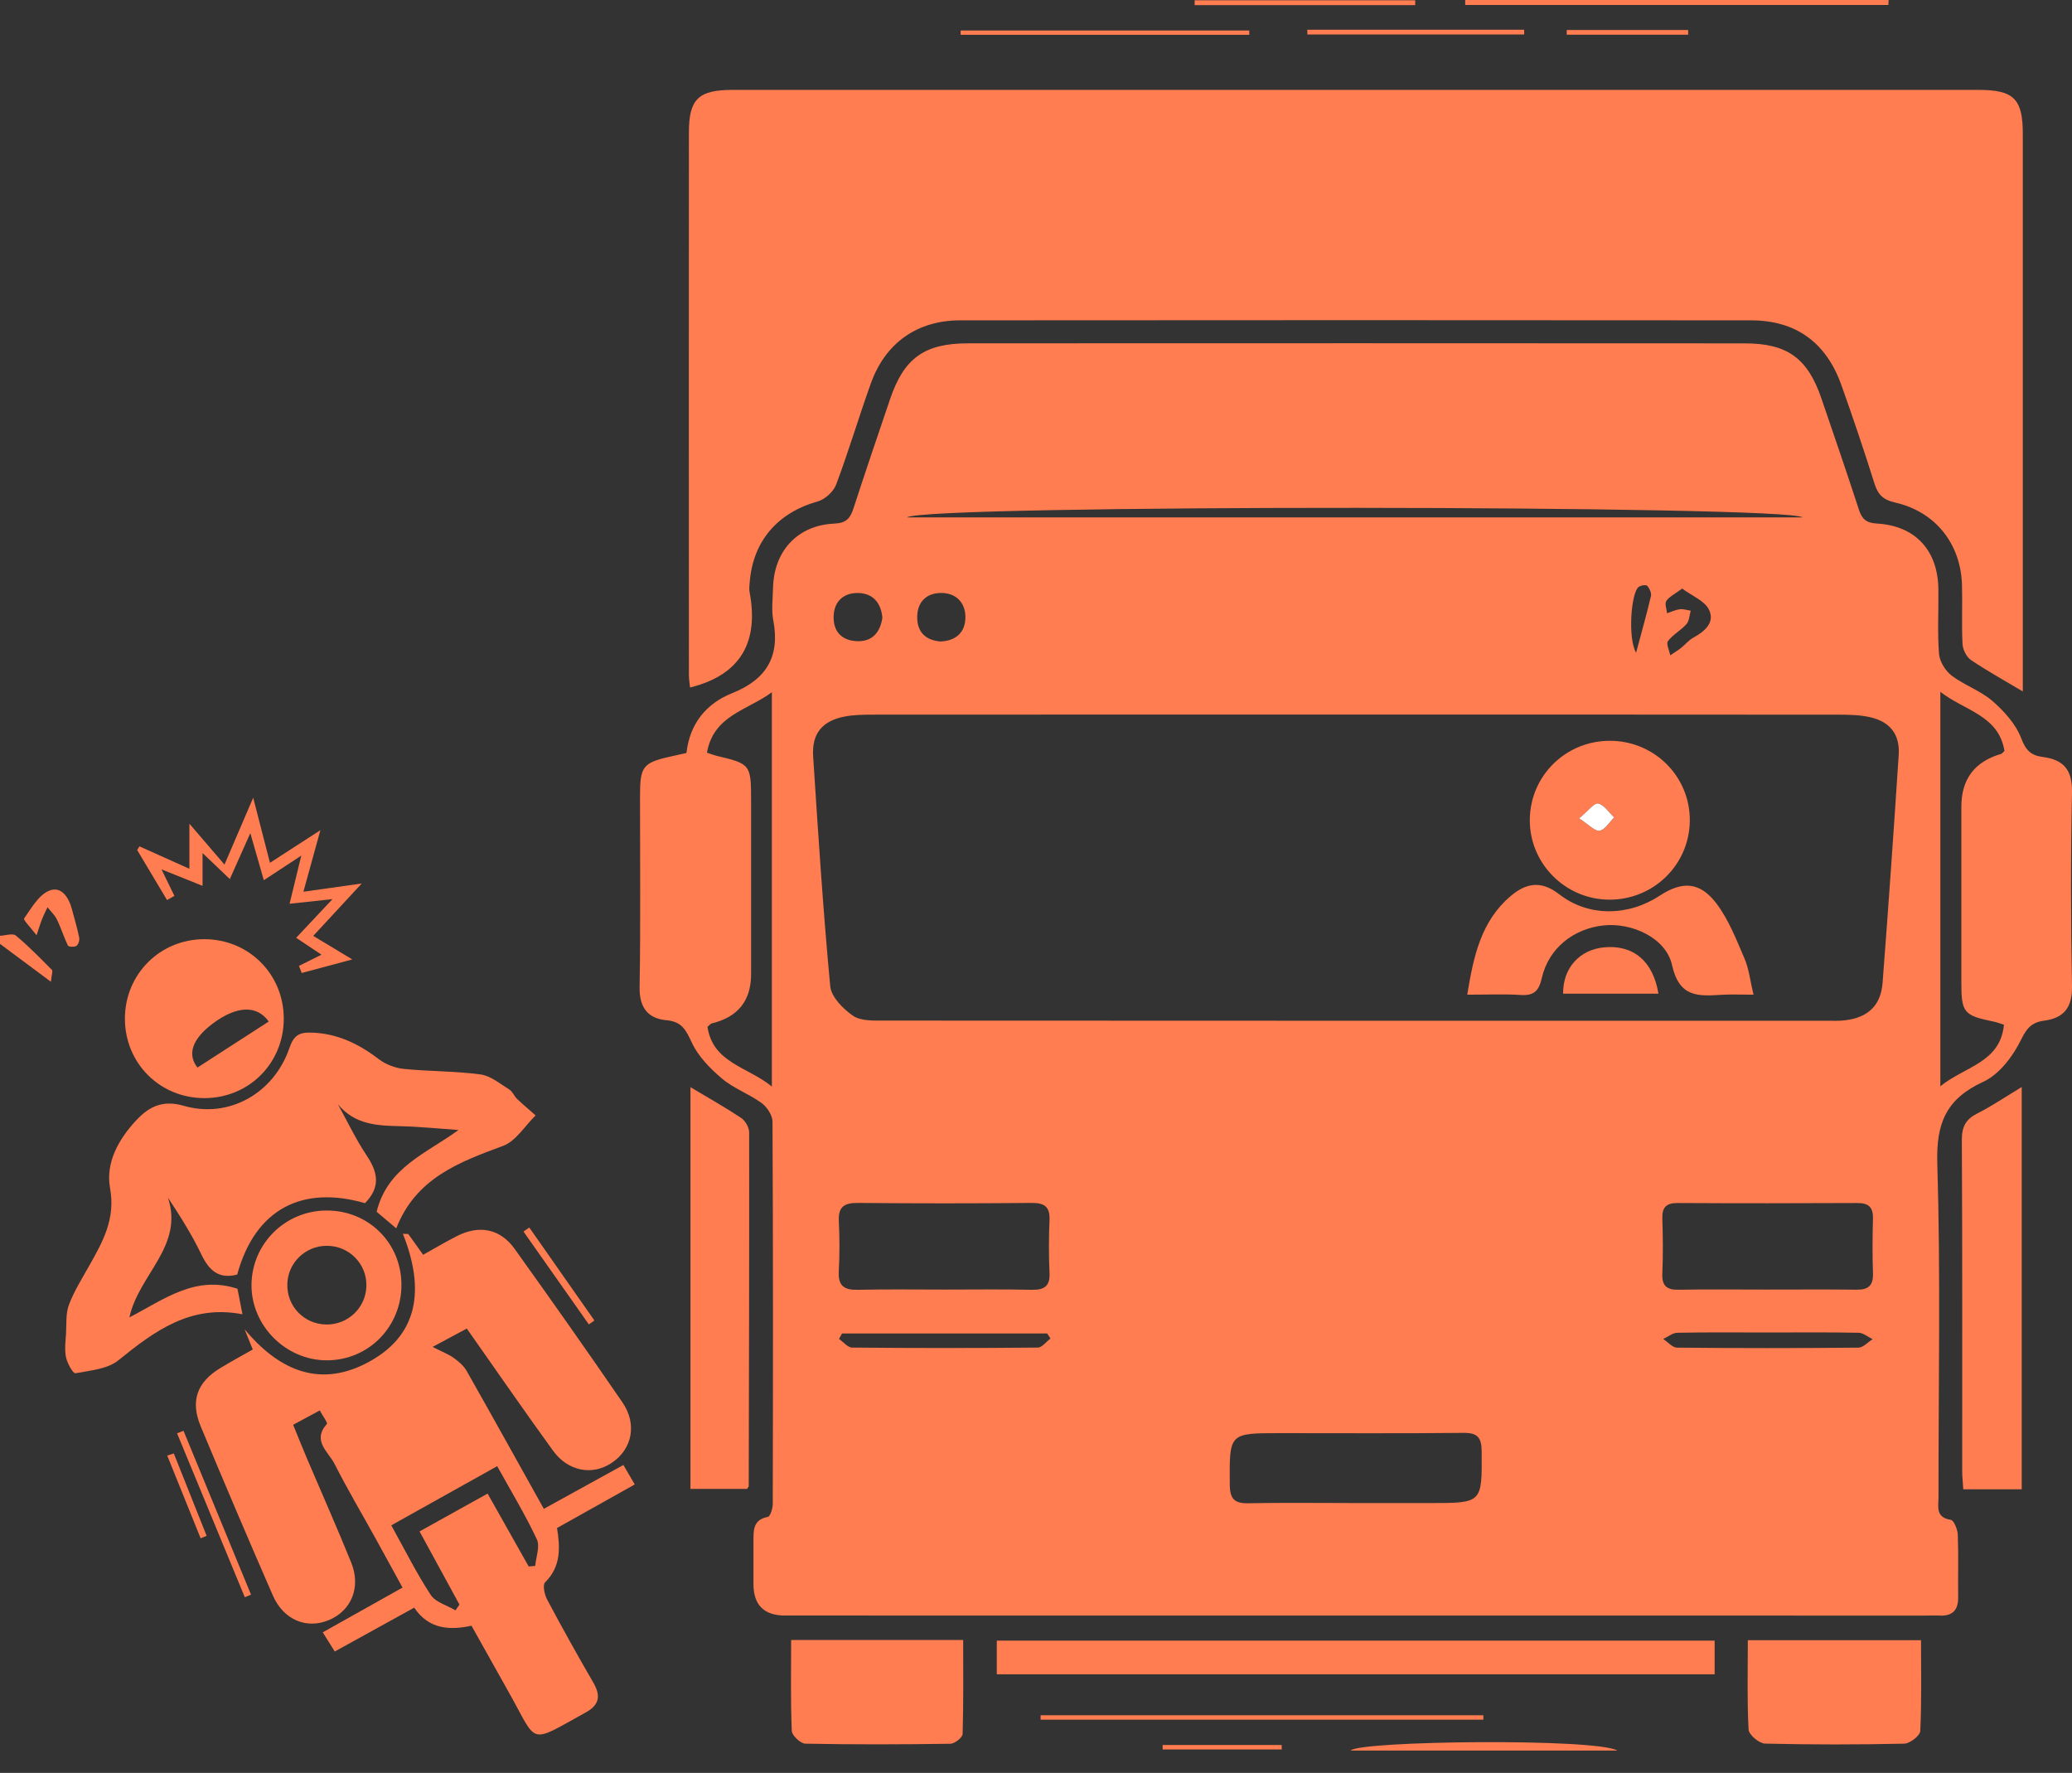 <svg width="90" height="77" viewBox="0 0 90 77" fill="none" xmlns="http://www.w3.org/2000/svg">
<rect x="0" y="0" width="90" height="77" fill="#333333" stroke="none"/>
<path d="M0 40.642C0.232 40.633 0.549 40.52 0.683 40.63C1.24 41.091 1.747 41.612 2.256 42.126C2.303 42.173 2.242 42.325 2.212 42.64C1.395 42.032 0.697 41.513 0 40.994C0 40.877 0 40.76 0 40.642Z" fill="#FF7D50"/>
<path d="M90 34.407C90.021 33.43 89.624 32.991 88.737 32.878C88.227 32.812 87.997 32.601 87.795 32.068C87.565 31.455 87.058 30.894 86.551 30.451C86.03 29.997 85.325 29.763 84.769 29.34C84.499 29.133 84.25 28.73 84.224 28.399C84.151 27.466 84.208 26.527 84.196 25.588C84.177 23.905 83.196 22.832 81.52 22.738C81.043 22.71 80.869 22.527 80.738 22.118C80.212 20.505 79.663 18.902 79.113 17.298C78.517 15.559 77.634 14.913 75.784 14.913C64.541 14.906 53.297 14.906 42.054 14.911C40.147 14.913 39.267 15.554 38.661 17.336C38.126 18.914 37.588 20.491 37.074 22.074C36.933 22.508 36.764 22.719 36.238 22.741C34.642 22.811 33.614 23.933 33.578 25.534C33.566 26.002 33.503 26.485 33.588 26.936C33.888 28.518 33.292 29.511 31.796 30.108C30.676 30.556 29.958 31.432 29.817 32.704C29.566 32.758 29.423 32.789 29.279 32.822C27.904 33.122 27.8 33.247 27.8 34.615C27.798 37.367 27.829 40.121 27.782 42.873C27.767 43.755 28.141 44.237 28.946 44.309C29.622 44.37 29.794 44.734 30.05 45.281C30.329 45.882 30.848 46.411 31.364 46.847C31.871 47.275 32.538 47.509 33.078 47.904C33.315 48.075 33.552 48.437 33.555 48.711C33.583 54.245 33.578 59.779 33.566 65.312C33.566 65.51 33.459 65.859 33.353 65.881C32.691 66.005 32.731 66.484 32.728 66.958V68.804C32.73 69.711 33.188 70.165 34.102 70.165C50.616 70.168 67.13 70.168 83.642 70.168C83.846 70.168 84.053 70.158 84.257 70.168C84.809 70.189 85.062 69.93 85.055 69.376C85.044 68.47 85.074 67.562 85.039 66.655C85.03 66.425 84.87 66.031 84.736 66.01C84.06 65.904 84.201 65.427 84.201 65.014C84.198 60.183 84.295 55.349 84.149 50.522C84.097 48.775 84.537 47.723 86.147 46.983C86.837 46.666 87.431 45.882 87.781 45.169C88.037 44.645 88.251 44.401 88.795 44.328C89.643 44.215 90.016 43.762 90 42.837C89.946 40.027 89.941 37.214 90 34.407ZM33.527 47.19C32.472 46.326 30.97 46.173 30.73 44.598C30.827 44.518 30.864 44.46 30.914 44.448C32.053 44.176 32.623 43.463 32.625 42.311V34.756C32.623 33.202 32.599 33.172 31.106 32.822C30.998 32.796 30.892 32.751 30.707 32.688C31 31.061 32.444 30.864 33.527 30.066V47.19ZM78.289 22.471H39.391C40.244 21.898 77.721 21.94 78.289 22.471ZM72.967 26.459C72.777 26.485 72.596 26.574 72.41 26.635C72.394 26.455 72.3 26.224 72.377 26.102C72.497 25.919 72.734 25.811 73.068 25.562C73.493 25.879 74.042 26.091 74.232 26.48C74.504 27.035 74.042 27.429 73.542 27.701C73.347 27.807 73.201 27.997 73.023 28.138C72.873 28.255 72.709 28.354 72.549 28.462C72.509 28.251 72.363 27.959 72.45 27.845C72.666 27.558 73.014 27.377 73.253 27.107C73.378 26.966 73.382 26.72 73.439 26.523C73.281 26.499 73.119 26.441 72.967 26.459ZM71.711 25.887C71.537 26.64 71.323 27.382 71.065 28.352C70.694 27.689 70.856 25.75 71.168 25.499C71.26 25.424 71.495 25.386 71.546 25.44C71.647 25.551 71.741 25.753 71.711 25.887ZM41.934 26.814C41.929 27.448 41.544 27.828 40.854 27.861C40.218 27.812 39.837 27.462 39.84 26.802C39.842 26.14 40.248 25.75 40.885 25.753C41.526 25.755 41.939 26.173 41.934 26.814ZM37.292 25.755C37.933 25.774 38.272 26.199 38.328 26.83C38.227 27.481 37.884 27.873 37.22 27.847C36.56 27.819 36.189 27.427 36.21 26.769C36.229 26.105 36.658 25.736 37.292 25.755ZM36.435 53.034C36.405 52.407 36.675 52.238 37.269 52.245C39.781 52.268 42.295 52.268 44.81 52.245C45.371 52.24 45.611 52.411 45.587 52.994C45.554 53.752 45.552 54.515 45.587 55.273C45.618 55.865 45.359 56.029 44.81 56.018C43.554 55.989 42.295 56.008 41.039 56.008C39.783 56.008 38.525 55.989 37.269 56.018C36.682 56.032 36.4 55.86 36.433 55.227C36.473 54.496 36.471 53.764 36.435 53.034ZM45.08 58.527C42.392 58.553 39.704 58.553 37.015 58.527C36.823 58.527 36.633 58.283 36.443 58.152C36.487 58.072 36.532 57.995 36.576 57.915H45.486C45.533 57.99 45.58 58.063 45.629 58.135C45.446 58.272 45.263 58.525 45.08 58.527ZM62.12 65.28H58.878C58.45 65.28 58.023 65.277 57.596 65.275C56.474 65.27 55.351 65.268 54.229 65.289C53.626 65.301 53.424 65.108 53.417 64.488C53.398 62.244 53.377 62.244 55.575 62.244C58.234 62.244 60.895 62.26 63.554 62.232C64.167 62.225 64.353 62.418 64.358 63.028C64.374 65.28 64.395 65.28 62.12 65.28ZM80.724 58.53C78.097 58.556 75.472 58.556 72.845 58.53C72.643 58.527 72.443 58.286 72.244 58.154C72.448 58.06 72.65 57.889 72.856 57.884C74.169 57.858 75.481 57.872 76.794 57.872C78.106 57.872 79.421 57.858 80.733 57.884C80.937 57.889 81.139 58.067 81.341 58.163C81.135 58.29 80.93 58.527 80.724 58.53ZM80.644 56.013C79.327 55.997 78.01 56.008 76.693 56.008C75.376 56.008 74.174 55.992 72.915 56.015C72.391 56.025 72.18 55.842 72.206 55.302C72.239 54.513 72.232 53.719 72.206 52.93C72.19 52.449 72.361 52.247 72.861 52.249C75.467 52.264 78.071 52.261 80.677 52.249C81.16 52.247 81.367 52.428 81.355 52.919C81.334 53.71 81.327 54.501 81.355 55.29C81.376 55.825 81.163 56.022 80.639 56.013H80.644ZM81.773 42.68C81.698 43.671 81.135 44.197 80.146 44.312C79.886 44.345 79.62 44.333 79.357 44.333C65.707 44.333 52.06 44.335 38.41 44.326C37.95 44.326 37.396 44.349 37.053 44.117C36.621 43.821 36.107 43.297 36.062 42.833C35.75 39.511 35.536 36.177 35.32 32.848C35.257 31.859 35.715 31.31 36.682 31.122C37.081 31.044 37.497 31.04 37.905 31.038C44.904 31.033 51.905 31.035 58.904 31.035C65.902 31.035 72.906 31.033 79.904 31.04C80.341 31.04 80.79 31.052 81.212 31.145C82.093 31.338 82.529 31.892 82.473 32.779C82.257 36.081 82.027 39.381 81.773 42.68ZM86.624 44.375C86.736 44.399 86.847 44.443 87.044 44.504C86.887 46.155 85.347 46.314 84.281 47.178V30.047C85.344 30.875 86.811 31.063 87.067 32.613C87.004 32.669 86.969 32.728 86.919 32.744C85.769 33.079 85.194 33.842 85.194 35.033V42.661C85.194 43.988 85.29 44.103 86.624 44.375Z" fill="#FF7D50"/>
<path d="M87.863 30.03C87.034 29.535 86.299 29.131 85.607 28.662C85.414 28.53 85.257 28.211 85.245 27.969C85.201 27.121 85.245 26.271 85.222 25.422C85.177 23.621 84.067 22.224 82.32 21.827C81.832 21.717 81.581 21.508 81.428 21.027C80.972 19.576 80.487 18.137 79.975 16.704C79.315 14.864 77.993 13.913 76.054 13.913C64.604 13.903 53.156 13.903 41.706 13.913C39.84 13.913 38.457 14.894 37.828 16.648C37.304 18.106 36.865 19.594 36.32 21.043C36.205 21.351 35.837 21.689 35.52 21.778C33.785 22.262 32.709 23.492 32.566 25.274C32.554 25.419 32.531 25.572 32.559 25.713C32.965 27.859 32.198 29.307 29.974 29.859C29.962 29.734 29.923 29.518 29.923 29.302C29.92 21.454 29.918 13.608 29.923 5.759C29.923 4.301 30.336 3.904 31.824 3.904C49.862 3.904 67.9 3.904 85.938 3.904C87.471 3.904 87.863 4.292 87.863 5.813C87.863 13.603 87.863 21.39 87.863 29.18C87.863 29.432 87.863 29.685 87.863 30.028V30.03Z" fill="#FF7D50"/>
<path d="M23.767 69.475C23.652 69.259 23.561 68.834 23.676 68.724C24.373 68.036 24.333 67.212 24.195 66.364C25.328 65.73 26.422 65.115 27.571 64.472C27.395 64.167 27.242 63.908 27.078 63.627C25.887 64.284 24.774 64.895 23.622 65.531C22.467 63.462 21.377 61.495 20.267 59.537C20.14 59.316 19.922 59.129 19.71 58.978C19.483 58.814 19.21 58.713 18.788 58.499C19.438 58.152 19.821 57.945 20.276 57.701C21.558 59.521 22.769 61.279 24.023 63.007C24.676 63.908 25.732 64.096 26.57 63.535C27.456 62.944 27.688 61.861 27.04 60.913C25.502 58.668 23.932 56.445 22.347 54.231C21.725 53.367 20.821 53.193 19.858 53.679C19.363 53.931 18.886 54.215 18.379 54.496C18.151 54.179 17.942 53.886 17.733 53.593C17.656 53.59 17.576 53.588 17.499 53.585C18.447 55.961 18.236 58.046 15.846 59.241C13.761 60.281 12.04 59.427 10.624 57.734C10.739 58.016 10.852 58.295 10.979 58.61C10.479 58.894 10.019 59.145 9.573 59.415C8.554 60.03 8.258 60.849 8.72 61.953C9.746 64.409 10.786 66.855 11.852 69.294C12.319 70.362 13.329 70.771 14.296 70.358C15.266 69.947 15.686 68.93 15.257 67.869C14.644 66.353 13.977 64.857 13.336 63.35C13.134 62.876 12.944 62.397 12.733 61.88C13.162 61.65 13.508 61.465 13.89 61.258C14.026 61.509 14.242 61.793 14.198 61.845C13.543 62.577 14.266 63.054 14.529 63.575C15.097 64.695 15.74 65.777 16.348 66.879C16.724 67.557 17.095 68.24 17.485 68.951C16.276 69.63 15.163 70.254 14.019 70.895C14.221 71.219 14.371 71.457 14.54 71.727C15.707 71.083 16.83 70.463 17.992 69.823C18.63 70.771 19.541 70.811 20.48 70.607C21.046 71.614 21.572 72.56 22.103 73.504C23.384 75.772 22.915 75.765 25.441 74.375C26.04 74.044 26.103 73.649 25.772 73.079C25.082 71.891 24.413 70.689 23.767 69.475ZM23.248 68.01C23.152 68.019 23.058 68.026 22.964 68.034C22.384 67.003 21.802 65.975 21.18 64.869C20.156 65.437 19.217 65.96 18.224 66.512C18.823 67.609 19.391 68.649 19.957 69.689C19.9 69.773 19.842 69.858 19.785 69.94C19.419 69.722 18.921 69.59 18.71 69.271C18.09 68.325 17.583 67.306 16.996 66.247C18.539 65.385 20.03 64.552 21.596 63.678C22.194 64.758 22.814 65.78 23.319 66.855C23.464 67.16 23.281 67.623 23.248 68.01Z" fill="#FF7D50"/>
<path d="M15.851 52.254C13.139 51.472 11.087 52.494 10.303 55.356C9.502 55.565 9.08 55.177 8.746 54.482C8.338 53.628 7.826 52.82 7.295 52.015C7.997 54.13 6.023 55.353 5.621 57.217C7.126 56.436 8.481 55.37 10.315 55.973C10.376 56.285 10.446 56.642 10.531 57.081C8.272 56.645 6.711 57.811 5.14 59.081C4.668 59.464 3.915 59.523 3.274 59.643C3.177 59.661 2.922 59.211 2.868 58.952C2.799 58.624 2.846 58.267 2.868 57.924C2.891 57.502 2.851 57.046 2.997 56.663C3.222 56.067 3.572 55.515 3.886 54.954C4.473 53.916 5.023 52.93 4.781 51.606C4.581 50.508 5.138 49.496 5.906 48.669C6.469 48.063 7.061 47.761 7.981 48.026C9.934 48.592 11.897 47.493 12.573 45.511C12.754 44.986 12.982 44.835 13.493 44.847C14.632 44.873 15.574 45.328 16.459 46.005C16.757 46.232 17.17 46.387 17.546 46.425C18.652 46.535 19.771 46.516 20.87 46.664C21.312 46.723 21.723 47.073 22.126 47.322C22.265 47.408 22.333 47.606 22.457 47.725C22.718 47.974 22.995 48.204 23.265 48.444C22.8 48.897 22.41 49.559 21.854 49.766C19.941 50.475 18.067 51.163 17.212 53.348C16.895 53.081 16.621 52.848 16.36 52.63C16.834 50.695 18.52 50.099 19.915 49.078C19.088 49.021 18.262 48.934 17.435 48.913C16.424 48.89 15.428 48.869 14.675 47.958C15.088 48.702 15.454 49.477 15.924 50.181C16.398 50.892 16.56 51.538 15.848 52.261L15.851 52.254Z" fill="#FF7D50"/>
<path d="M43.297 72.717V71.255H74.478V72.717H43.297Z" fill="#FF7D50"/>
<path d="M29.988 47.216C30.765 47.681 31.498 48.092 32.195 48.556C32.374 48.676 32.54 48.967 32.54 49.181C32.547 54.301 32.533 59.422 32.522 64.542C32.522 64.566 32.496 64.589 32.451 64.665H29.991V47.214L29.988 47.216Z" fill="#FF7D50"/>
<path d="M87.814 64.683H85.278C85.262 64.402 85.231 64.148 85.231 63.897C85.229 59.103 85.241 54.309 85.215 49.514C85.213 48.934 85.384 48.611 85.893 48.355C86.534 48.031 87.133 47.622 87.816 47.211V64.686L87.814 64.683Z" fill="#FF7D50"/>
<path d="M75.922 71.236H83.442C83.442 72.569 83.472 73.877 83.409 75.18C83.399 75.382 82.963 75.722 82.716 75.73C80.699 75.774 78.68 75.776 76.661 75.727C76.41 75.72 75.966 75.342 75.952 75.119C75.884 73.842 75.919 72.562 75.919 71.236H75.922Z" fill="#FF7D50"/>
<path d="M34.364 71.227H41.837C41.837 72.595 41.853 73.952 41.813 75.309C41.808 75.462 41.47 75.73 41.285 75.734C39.184 75.765 37.082 75.772 34.981 75.73C34.772 75.725 34.401 75.377 34.392 75.175C34.338 73.873 34.364 72.565 34.364 71.227Z" fill="#FF7D50"/>
<path d="M8.882 40.79C6.952 40.788 5.428 42.309 5.426 44.239C5.423 46.171 6.938 47.69 8.872 47.693C10.807 47.695 12.323 46.181 12.326 44.248C12.328 42.316 10.814 40.795 8.882 40.79ZM8.576 46.366C8.13 45.798 8.337 45.136 9.232 44.462C10.29 43.668 11.164 43.65 11.673 44.366C10.645 45.032 9.612 45.697 8.576 46.366Z" fill="#FF7D50"/>
<path d="M14.188 52.574C12.401 52.576 10.95 54.001 10.924 55.781C10.901 57.565 12.408 59.084 14.202 59.081C16.021 59.077 17.456 57.607 17.437 55.767C17.418 53.968 15.995 52.569 14.188 52.574ZM14.155 57.525C13.194 57.504 12.445 56.715 12.481 55.755C12.511 54.837 13.267 54.109 14.192 54.107C15.155 54.104 15.93 54.881 15.915 55.835C15.904 56.79 15.115 57.546 14.155 57.525Z" fill="#FF7D50"/>
<path d="M13.179 38.729C14.033 38.609 14.78 38.503 15.712 38.372C14.965 39.179 14.322 39.872 13.606 40.647C14.139 40.968 14.625 41.262 15.303 41.67C14.458 41.896 13.782 42.077 13.106 42.258C13.066 42.154 13.026 42.053 12.986 41.95C13.282 41.802 13.58 41.656 13.965 41.464C13.585 41.21 13.24 40.983 12.864 40.731C13.36 40.203 13.834 39.701 14.442 39.05C13.728 39.128 13.202 39.184 12.578 39.252C12.744 38.562 12.892 37.959 13.087 37.16C12.458 37.574 12.002 37.872 11.46 38.229C11.272 37.571 11.101 36.975 10.873 36.184C10.535 36.94 10.275 37.529 9.983 38.179C9.589 37.806 9.244 37.475 8.798 37.05V38.473C8.19 38.229 7.676 38.022 7.016 37.759C7.248 38.238 7.413 38.574 7.575 38.91L7.255 39.09C6.823 38.365 6.389 37.642 5.957 36.916C5.99 36.865 6.023 36.813 6.058 36.759C6.748 37.069 7.438 37.379 8.227 37.733V35.775C8.781 36.421 9.206 36.916 9.751 37.55C10.216 36.468 10.568 35.646 10.998 34.646C11.263 35.677 11.481 36.527 11.726 37.473C12.456 37.001 13.111 36.578 13.916 36.057C13.658 36.996 13.439 37.787 13.181 38.722L13.179 38.729Z" fill="#FF7D50"/>
<path d="M82.023 0.216H63.643C63.643 0.143 63.643 0.073 63.643 0H82.035L82.023 0.216Z" fill="#FF7D50"/>
<path d="M45.203 74.497H64.432C64.432 74.56 64.432 74.626 64.432 74.689H45.201C45.201 74.626 45.201 74.56 45.201 74.497H45.203Z" fill="#FF7D50"/>
<path d="M70.252 76.03H58.668C59.013 75.603 69.339 75.483 70.252 76.03Z" fill="#FF7D50"/>
<path d="M61.474 0.223H51.891V0.012H61.472C61.472 0.082 61.472 0.153 61.472 0.223H61.474Z" fill="#FF7D50"/>
<path d="M54.263 1.512H41.728C41.728 1.449 41.728 1.385 41.728 1.324H54.263C54.263 1.388 54.263 1.451 54.263 1.512Z" fill="#FF7D50"/>
<path d="M56.785 1.291H66.205C66.205 1.359 66.205 1.43 66.205 1.498H56.788C56.788 1.43 56.786 1.359 56.783 1.291H56.785Z" fill="#FF7D50"/>
<path d="M1.589 40.623C1.317 40.264 1.005 39.952 1.047 39.891C1.361 39.447 1.674 38.879 2.129 38.687C2.66 38.461 2.993 38.978 3.129 39.506C3.235 39.91 3.357 40.309 3.439 40.715C3.463 40.83 3.409 41.016 3.322 41.079C3.24 41.14 2.981 41.126 2.953 41.069C2.772 40.703 2.655 40.306 2.474 39.938C2.378 39.741 2.202 39.579 2.063 39.403C1.984 39.576 1.894 39.748 1.824 39.926C1.754 40.1 1.702 40.281 1.587 40.623H1.589Z" fill="#FF7D50"/>
<path d="M50.498 75.788H55.67C55.67 75.852 55.672 75.915 55.675 75.981H50.503C50.503 75.917 50.503 75.854 50.5 75.788H50.498Z" fill="#FF7D50"/>
<path d="M7.971 62.141C8.947 64.512 9.924 66.885 10.903 69.257C10.814 69.294 10.722 69.332 10.633 69.369C9.652 66.996 8.673 64.625 7.691 62.251C7.785 62.213 7.879 62.178 7.973 62.141H7.971Z" fill="#FF7D50"/>
<path d="M68.053 1.303H73.328V1.507H68.053V1.303Z" fill="#FF7D50"/>
<path d="M22.989 53.311C23.933 54.658 24.875 56.004 25.819 57.351L25.577 57.52C24.631 56.175 23.684 54.832 22.738 53.487C22.823 53.428 22.907 53.369 22.992 53.311H22.989Z" fill="#FF7D50"/>
<path d="M7.55 63.127C8.024 64.319 8.501 65.512 8.975 66.702C8.888 66.738 8.801 66.775 8.715 66.81C8.231 65.613 7.747 64.416 7.264 63.218C7.36 63.188 7.454 63.155 7.55 63.124V63.127Z" fill="#FF7D50"/>
<path d="M69.95 32.174C68.027 32.16 66.468 33.681 66.449 35.594C66.431 37.496 67.983 39.062 69.896 39.074C71.821 39.083 73.38 37.559 73.399 35.648C73.418 33.74 71.877 32.185 69.95 32.174ZM69.485 36.076C69.271 36.106 69.013 35.81 68.593 35.543C68.987 35.221 69.248 34.862 69.424 34.9C69.685 34.956 69.886 35.292 70.114 35.508C69.905 35.709 69.715 36.045 69.485 36.076Z" fill="#FF7D50"/>
<path d="M76.166 43.201C75.586 43.201 75.178 43.18 74.774 43.206C73.76 43.269 72.938 43.321 72.628 41.917C72.368 40.729 70.874 40.065 69.668 40.191C68.346 40.328 67.268 41.184 66.972 42.471C66.843 43.044 66.627 43.251 66.047 43.213C65.322 43.166 64.592 43.201 63.732 43.201C64.002 41.539 64.329 40.013 65.615 38.919C66.259 38.374 66.914 38.208 67.726 38.839C69.005 39.837 70.738 39.79 72.088 38.903C73.067 38.259 73.837 38.29 74.556 39.241C75.089 39.945 75.422 40.811 75.776 41.635C75.967 42.077 76.018 42.579 76.166 43.201Z" fill="#FF7D50"/>
<path d="M72.036 43.157H67.897C67.88 42.053 68.606 41.248 69.669 41.145C70.932 41.023 71.803 41.729 72.036 43.157Z" fill="#FF7D50"/>
<path d="M68.592 35.543C68.986 35.221 69.245 34.862 69.421 34.9C69.681 34.956 69.885 35.289 70.113 35.505C69.904 35.707 69.714 36.043 69.482 36.076C69.268 36.106 69.01 35.81 68.592 35.543Z" fill="white"/>
</svg>
